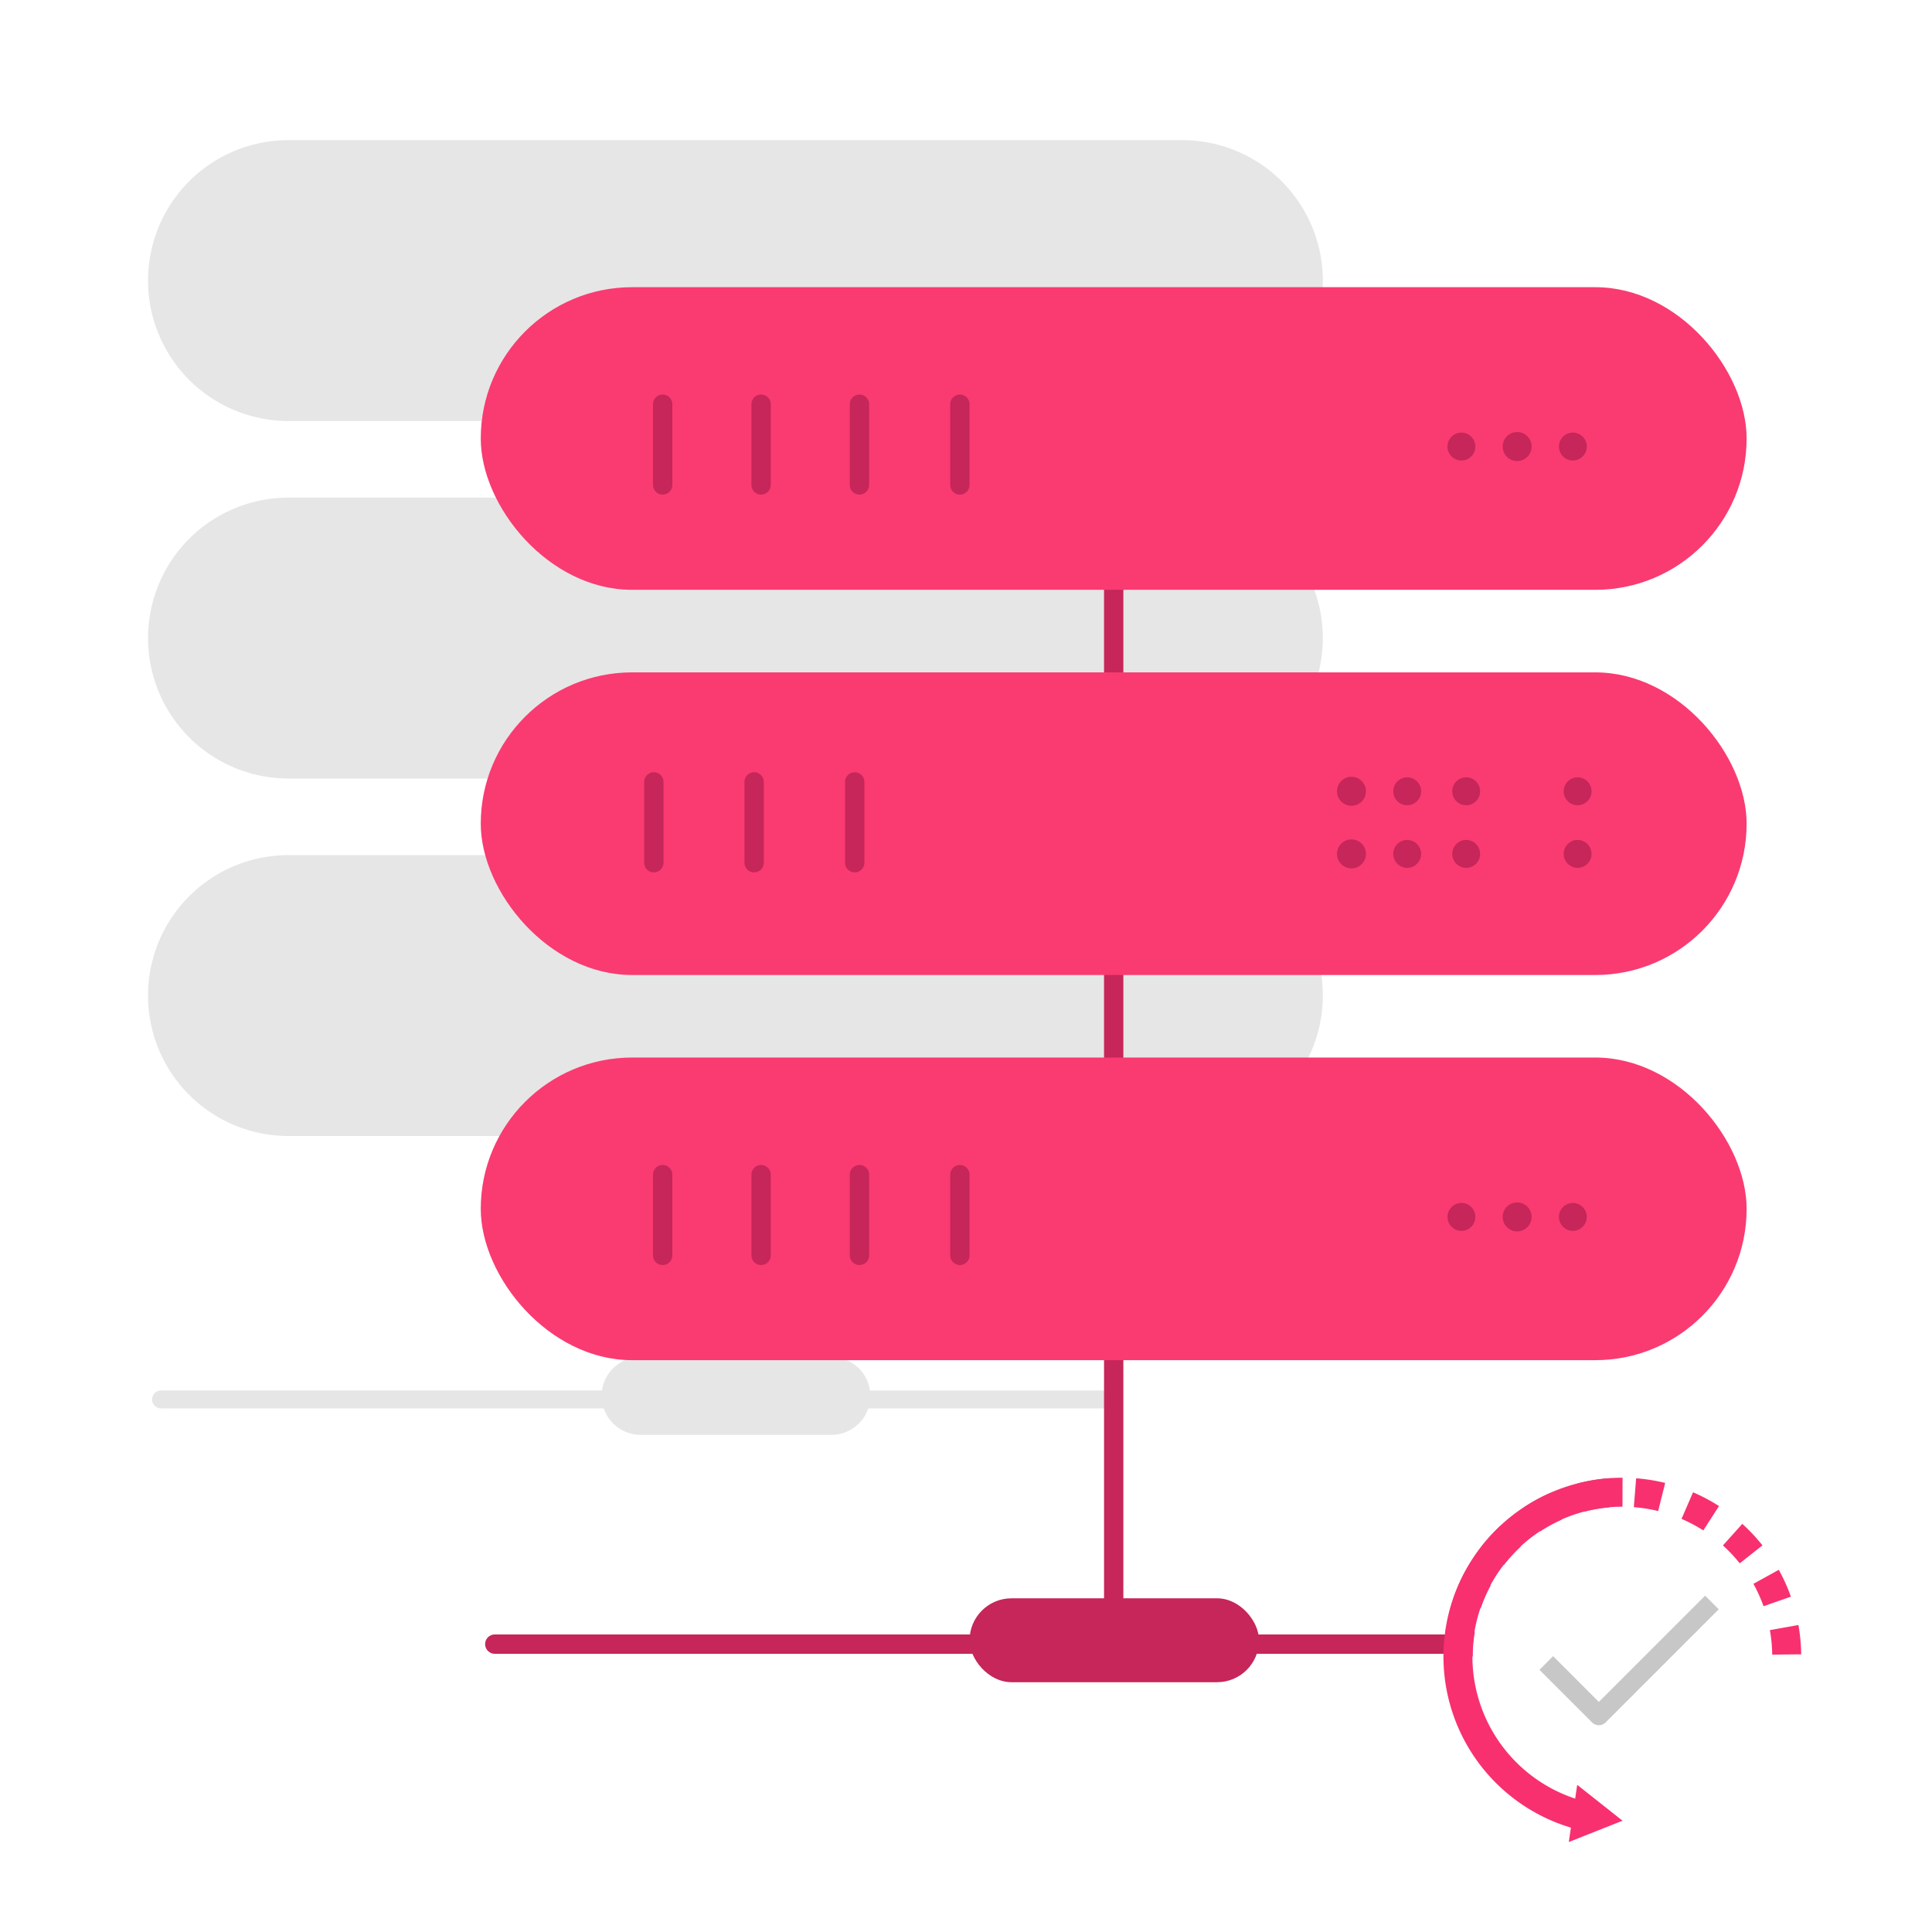 <svg id="Layer_1" data-name="Layer 1" xmlns="http://www.w3.org/2000/svg" viewBox="0 0 1000 1000"><defs><style>.cls-1{fill:#e6e6e6;}.cls-2{fill:#c62659;}.cls-3{fill:#f93b71;}.cls-4,.cls-5,.cls-7{fill:none;}.cls-4{stroke:#c7c7c7;stroke-linejoin:round;stroke-width:10px;}.cls-5,.cls-7{stroke:#f83070;stroke-miterlimit:10;stroke-width:15px;}.cls-6{fill:#f83070;}.cls-7{stroke-dasharray:14;}</style></defs><title>DRAAS-2_Infraestructura replicada en tiempo real</title><g id="Server-14" data-name="Server"><g id="Server-15" data-name="Server"><path class="cls-1" d="M612,217.91a72.69,72.69,0,0,0,72.69-72.69h0A72.69,72.69,0,0,0,612,72.54H149.31a72.69,72.69,0,0,0-72.69,72.69h0a72.69,72.69,0,0,0,72.69,72.69H376v39.66H149.31a72.69,72.69,0,0,0-72.69,72.69h0a72.69,72.69,0,0,0,72.69,72.69H376V442.6H149.31a72.69,72.69,0,0,0-72.69,72.69h0A72.69,72.69,0,0,0,149.31,588H376V702.37H331.59a20.15,20.15,0,0,0-20,17.34H83.37a4.64,4.64,0,0,0,0,9.28H312.5a20.16,20.16,0,0,0,19.08,13.68h98.74A20.16,20.16,0,0,0,449.41,729H575.17a4.64,4.64,0,0,0,0-9.28H450.28a20.15,20.15,0,0,0-20-17.34h-45V588H612a72.69,72.69,0,0,0,72.69-72.69h0A72.69,72.69,0,0,0,612,442.6H385.31V402.94H612a72.69,72.69,0,0,0,72.69-72.69h0A72.69,72.69,0,0,0,612,257.57H385.31V217.91Z"/><path class="cls-2" d="M576.45,854a5,5,0,0,1-5-5V209.55a5,5,0,0,1,10,0V849A5,5,0,0,1,576.45,854Z"/><rect class="cls-3" x="248.84" y="348.02" width="655.21" height="156.64" rx="78.32" ry="78.32"/><path class="cls-2" d="M390.34,451.54a5,5,0,0,1-5-5V404.73a5,5,0,1,1,10,0v41.81A5,5,0,0,1,390.34,451.54Z"/><path class="cls-2" d="M338.43,451.54a5,5,0,0,1-5-5V404.73a5,5,0,0,1,10,0v41.81A5,5,0,0,1,338.43,451.54Z"/><path class="cls-2" d="M442.4,451.54a5,5,0,0,1-5-5V404.73a5,5,0,0,1,10,0v41.81A5,5,0,0,1,442.4,451.54Z"/><ellipse class="cls-2" cx="758.89" cy="441.97" rx="7.21" ry="7.22"/><ellipse class="cls-2" cx="816.57" cy="441.97" rx="7.21" ry="7.22"/><ellipse class="cls-2" cx="699.52" cy="441.97" rx="7.49" ry="7.5"/><ellipse class="cls-2" cx="728.36" cy="441.97" rx="7.21" ry="7.22"/><ellipse class="cls-2" cx="758.89" cy="409.57" rx="7.21" ry="7.22"/><ellipse class="cls-2" cx="816.57" cy="409.57" rx="7.21" ry="7.22"/><ellipse class="cls-2" cx="699.52" cy="409.57" rx="7.49" ry="7.5"/><ellipse class="cls-2" cx="728.36" cy="409.57" rx="7.21" ry="7.22"/><rect class="cls-3" x="248.84" y="148.65" width="655.21" height="156.64" rx="78.32" ry="78.32"/><ellipse class="cls-2" cx="756.43" cy="231.14" rx="7.21" ry="7.22"/><ellipse class="cls-2" cx="785.27" cy="231.14" rx="7.49" ry="7.5"/><ellipse class="cls-2" cx="814.11" cy="231.14" rx="7.21" ry="7.22"/><path class="cls-2" d="M496.84,256a5,5,0,0,1-5-5V209.23a5,5,0,1,1,10,0V251A5,5,0,0,1,496.84,256Z"/><path class="cls-2" d="M444.86,256a5,5,0,0,1-5-5V209.23a5,5,0,0,1,10,0V251A5,5,0,0,1,444.86,256Z"/><path class="cls-2" d="M393.94,256a5,5,0,0,1-5-5V209.23a5,5,0,0,1,10,0V251A5,5,0,0,1,393.94,256Z"/><path class="cls-2" d="M343,256a5,5,0,0,1-5-5V209.23a5,5,0,0,1,10,0V251A5,5,0,0,1,343,256Z"/><rect class="cls-3" x="248.84" y="547.38" width="655.21" height="156.64" rx="78.32" ry="78.32"/><ellipse class="cls-2" cx="756.43" cy="629.87" rx="7.21" ry="7.22"/><ellipse class="cls-2" cx="785.27" cy="629.87" rx="7.49" ry="7.5"/><ellipse class="cls-2" cx="814.11" cy="629.87" rx="7.21" ry="7.22"/><path class="cls-2" d="M496.84,654.78a5,5,0,0,1-5-5V608a5,5,0,0,1,10,0v41.81A5,5,0,0,1,496.84,654.78Z"/><path class="cls-2" d="M444.86,654.78a5,5,0,0,1-5-5V608a5,5,0,0,1,10,0v41.81A5,5,0,0,1,444.86,654.78Z"/><path class="cls-2" d="M393.94,654.78a5,5,0,0,1-5-5V608a5,5,0,0,1,10,0v41.81A5,5,0,0,1,393.94,654.78Z"/><path class="cls-2" d="M343,654.78a5,5,0,0,1-5-5V608a5,5,0,0,1,10,0v41.81A5,5,0,0,1,343,654.78Z"/><path class="cls-2" d="M753.49,856H256.11a5,5,0,0,1,0-10H753.49a5,5,0,0,1,0,10Z"/><rect class="cls-2" x="501.85" y="827.28" width="149.82" height="43.43" rx="21.71" ry="21.71"/><polyline class="cls-4" points="800.36 860.76 827.56 887.97 886.09 829.44"/><path class="cls-5" d="M818.45,939.69a85,85,0,0,1,21.36-167.32"/><polygon class="cls-6" points="816.36 923.83 839.81 942.4 812.01 953.43 816.36 923.83"/><path class="cls-7" d="M754.8,857.39a85,85,0,0,1,170,0"/></g></g></svg>